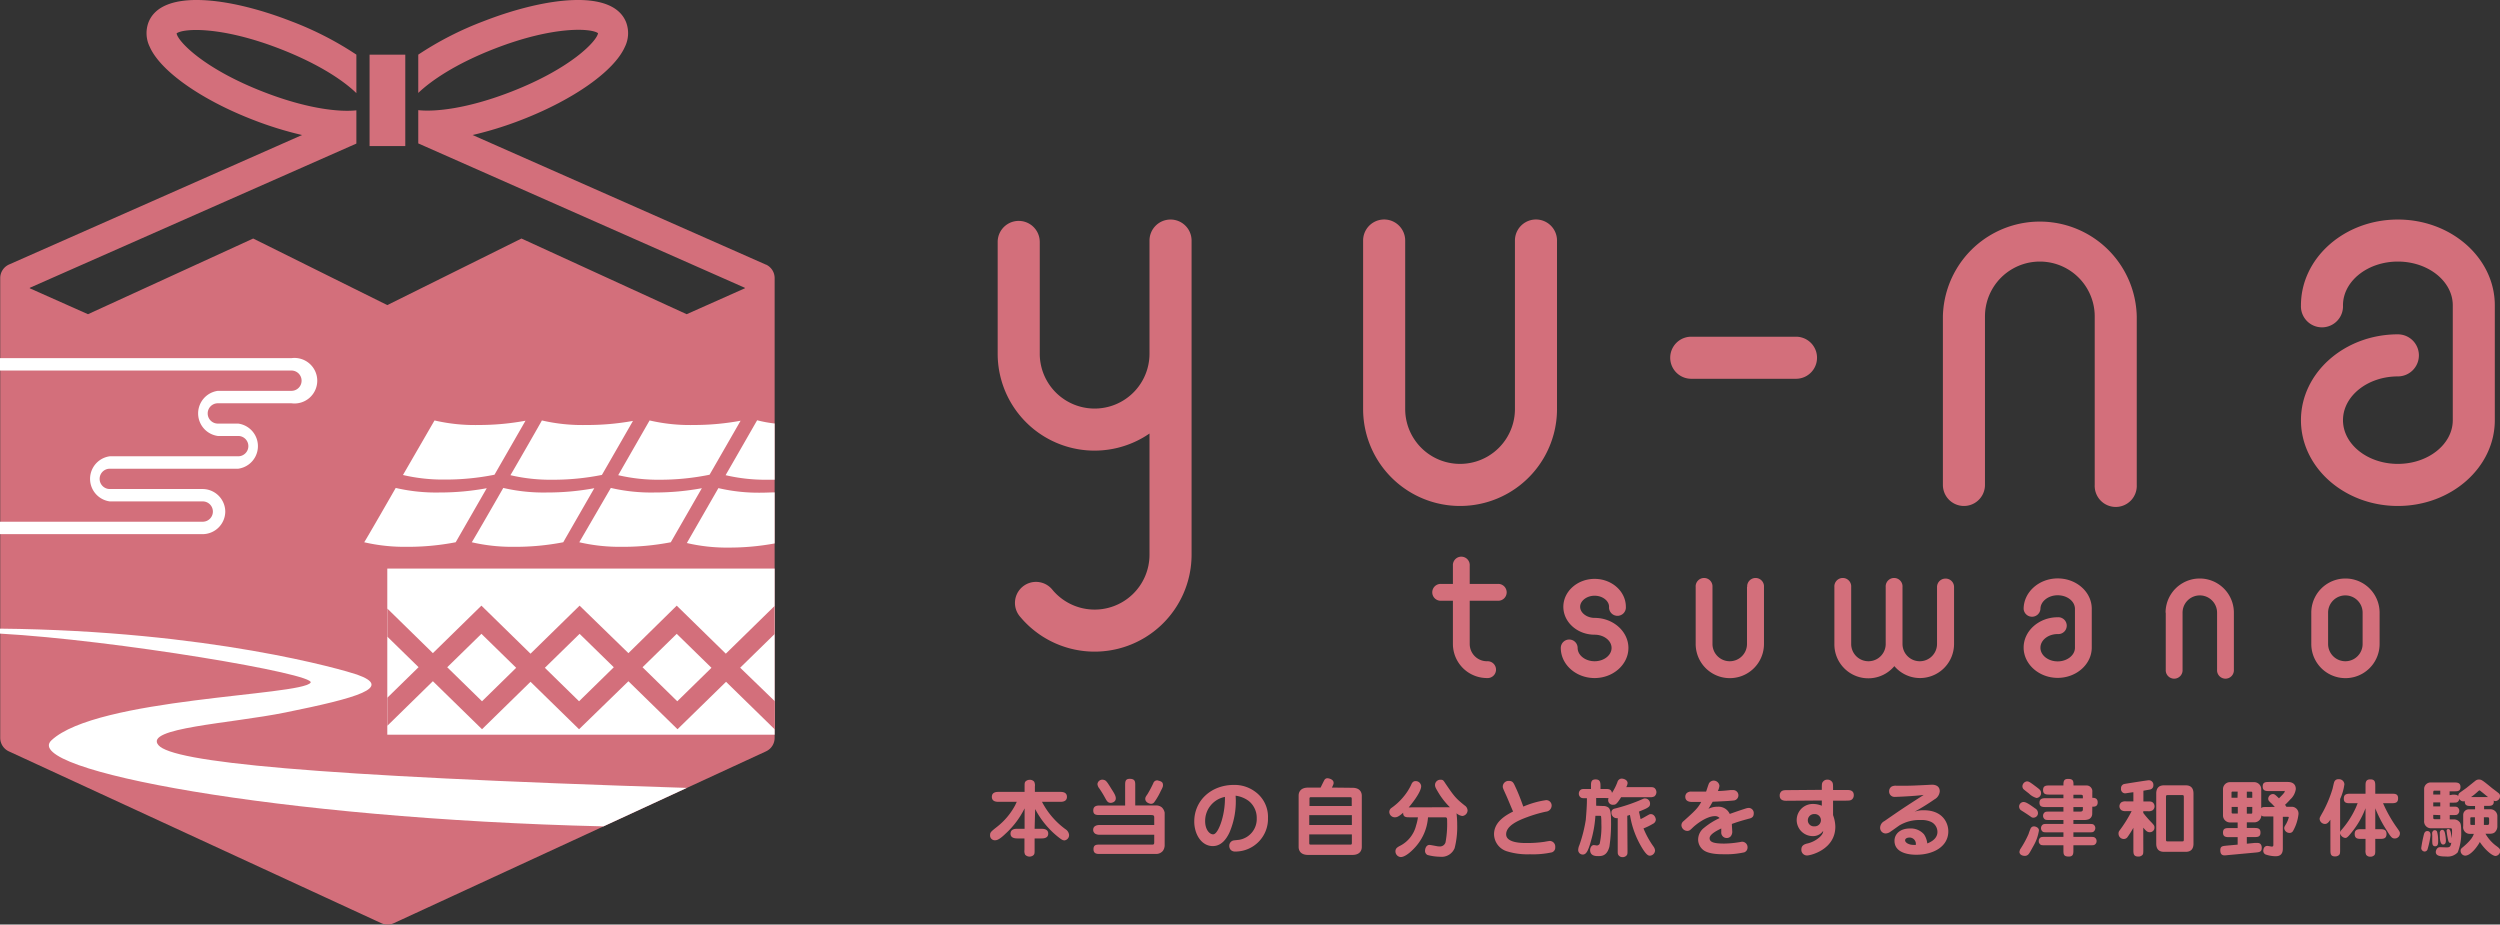 <svg xmlns="http://www.w3.org/2000/svg" viewBox="0 0 549 203.03"><rect x="0" y="0" width="549" height="203.03" fill="#333333" stroke="none"/><defs><style>.cls-1{fill:#d36f7b;}.cls-2{fill:#fff;}</style></defs><title>アセット 1</title><g id="レイヤー_2" data-name="レイヤー 2"><g id="レイヤー_1-2" data-name="レイヤー 1"><path class="cls-1" d="M227.2,182h1.51c.74,0,1.48.2,1.48,1.07,0,1.05-1.13,1.05-1.48,1.05H227.2v2.52c0,.68,0,.94-.28,1.18a1.33,1.33,0,0,1-1.8-.13,1.87,1.87,0,0,1-.15-1.05v-2.52h-1.58c-.74,0-1.48-.21-1.48-1.05,0-1.07,1.14-1.07,1.48-1.07H225v-4.48A18.69,18.69,0,0,1,220.9,183c-.68.65-1.62,1.52-2.32,1.52a1.05,1.05,0,0,1-1.16-1.13c0-.61.22-.79,1.49-1.79a15,15,0,0,0,4-4.73c.11-.22.16-.35.37-.79h-4c-.37,0-1.47,0-1.47-1.09s1.1-1.09,1.47-1.09H225v-1.18c0-.7,0-.94.28-1.18a1.25,1.25,0,0,1,.83-.29,1.17,1.17,0,0,1,1,.42,1.87,1.87,0,0,1,.15,1.05v1.18h5.56c.39,0,1.48,0,1.48,1.09s-1.11,1.09-1.48,1.09h-4a17.29,17.29,0,0,0,5.14,6,1.7,1.7,0,0,1,.81,1.27,1.16,1.16,0,0,1-1,1.2c-.35,0-.59-.1-1.57-.89a19.15,19.15,0,0,1-4.88-6Z"/><path class="cls-1" d="M253.89,176.88a1.86,1.86,0,0,1,1.28.45,2.23,2.23,0,0,1,.59,1.12v7.09a2.17,2.17,0,0,1-.39,1.31,1.91,1.91,0,0,1-1.48.68H241.51c-.57,0-1.38,0-1.38-1.05s.76-1,1.38-1h11.32c.55,0,.64,0,.64-.61v-1.56h-12a1.87,1.87,0,0,1-.9-.19,1,1,0,0,1-.51-.88c0-.79.68-1.07,1.41-1.07h12V179.7c0-.57,0-.72-.83-.72H241.51c-.71,0-1.43,0-1.43-1s.77-1.09,1.43-1.09h5.57V172.5c0-.79,0-1.47,1-1.47,1.22,0,1.22.66,1.22,1.47v4.38Zm-9.78-3.57c.7,1.07.92,1.55.92,2,0,.86-.92,1-1.1,1-.67,0-.9-.46-1.2-1a23.16,23.16,0,0,0-1.33-2.18,1.72,1.72,0,0,1-.4-.95,1.08,1.08,0,0,1,1.31-.94C242.86,171.36,243,171.5,244.11,173.31Zm11.28-.9c0,.26,0,.39-.5,1.32a14.09,14.09,0,0,1-1.42,2.44.87.87,0,0,1-.72.35c-.22,0-1.25-.24-1.25-1.11,0-.31.15-.53.48-1a24.53,24.53,0,0,0,1.29-2.43.89.89,0,0,1,.92-.61C255,171.58,255.39,171.71,255.39,172.41Z"/><path class="cls-1" d="M270,182.8c-.74,1.58-1.87,3-3.67,3-2.51,0-4.07-2.63-4.07-5.38,0-4.69,3.79-8.05,8.68-8.05a7.57,7.57,0,0,1,4.78,1.55,6.8,6.8,0,0,1,2.73,5.73A7.17,7.17,0,0,1,271.3,187a1.36,1.36,0,0,1-1-.33,1.32,1.32,0,0,1-.35-.9,1.18,1.18,0,0,1,1-1.22l1.18-.13a4.62,4.62,0,0,0,3.85-4.71,4.76,4.76,0,0,0-1.8-3.85,6.34,6.34,0,0,0-2.84-1.13A17.43,17.43,0,0,1,270,182.8Zm-5.35-2.47c0,1.82.94,2.89,1.75,2.89s1.57-1.92,1.9-3.06A17.44,17.44,0,0,0,269,175,5.37,5.37,0,0,0,264.65,180.33Z"/><path class="cls-1" d="M297,173c1.72,0,2.05,1.09,2.05,1.73V186c0,.67-.35,1.74-2.05,1.74h-9.76c-1.73,0-2.06-1.09-2.06-1.74V174.69c0-.66.35-1.73,2.06-1.73H290c.13-.26.71-1.46.85-1.69a.76.76,0,0,1,.67-.37c.16,0,1.34.18,1.34,1,0,.2,0,.3-.37,1.05Zm-.16,4v-1.59c0-.33-.13-.35-.44-.35H288c-.29,0-.44,0-.44.35V177ZM287.51,179v2.17h9.36V179Zm0,4.24v1.89c0,.34.11.35.44.35h8.48c.29,0,.44,0,.44-.35v-1.89Z"/><path class="cls-1" d="M318.4,177.27a16.15,16.15,0,0,1-2.72-3.54c-.55-.9-.55-1.14-.55-1.38a1.17,1.17,0,0,1,1.25-1.12c.49,0,.59.13,1,.77,1.86,2.73,2.23,3.28,4.29,4.9a1.36,1.36,0,0,1,.61,1.07,1.26,1.26,0,0,1-1.16,1.22,2.42,2.42,0,0,1-1.27-.59,20.68,20.68,0,0,1,.15,2.59,18.66,18.66,0,0,1-.56,5.05,3.07,3.07,0,0,1-3.2,1.9,11,11,0,0,1-2.77-.39,1,1,0,0,1-.53-.95c0-.35.2-1.26,1-1.26.11,0,1.4.24,1.6.28a2.12,2.12,0,0,0,.5.05,1.27,1.27,0,0,0,1.4-.9,22.13,22.13,0,0,0,.35-4.6c0-.7,0-.89-.5-.89h-3.7a10.85,10.85,0,0,1-2.75,6.5c-.26.3-2,2.23-3.24,2.23a1.25,1.25,0,0,1-1.16-1.25c0-.64.4-.88.85-1.14a6.84,6.84,0,0,0,3.68-4.53,11.18,11.18,0,0,0,.41-1.81h-1.77c-.8,0-1.49,0-1.48-1-1.12,1-1.53,1-1.84,1a1.21,1.21,0,0,1-1.2-1.2,1.12,1.12,0,0,1,.39-.8,13.25,13.25,0,0,0,2.58-2.33,12.38,12.38,0,0,0,1.8-2.73c.15-.35.35-.89,1-.89a1.2,1.2,0,0,1,1.23,1.11c0,1.44-2.52,4.42-2.74,4.66Z"/><path class="cls-1" d="M330.77,174.69c-.76-1.68-.76-1.68-.76-2a1.26,1.26,0,0,1,1.36-1.2c.8,0,1,.39,1.42,1.33.67,1.4,1.2,2.86,1.73,4.31a19.46,19.46,0,0,1,5-1.42,1.18,1.18,0,0,1,1.22,1.2,1.36,1.36,0,0,1-1.26,1.33,29.43,29.43,0,0,0-4.05,1.18c-1.92.7-4.68,1.86-4.68,3.79s3.54,1.92,4.48,1.92a26.35,26.35,0,0,0,3.87-.26c.73-.13,1.14-.2,1.27-.2a1.24,1.24,0,0,1,1.16,1.36,1.09,1.09,0,0,1-.72,1.14,19.25,19.25,0,0,1-4.81.43,15.26,15.26,0,0,1-5-.63,4,4,0,0,1-2.91-3.76c0-2.82,2.73-4.25,4.18-5C331.74,177,331.25,175.76,330.77,174.69Z"/><path class="cls-1" d="M352.1,177a1.76,1.76,0,0,1,1.09.33c.57.4.6,1.84.6,3.52a34.86,34.86,0,0,1-.36,5.06c-.52,2-1.61,2.09-2.45,2.09-.54,0-1.79,0-1.79-1.35,0-.3.2-1.07.83-1.07.11,0,.59.09.68.09a.75.75,0,0,0,.59-.38,17.54,17.54,0,0,0,.37-4.46,12.14,12.14,0,0,0-.06-1.53c-.05-.15-.11-.15-.42-.15h-.83a24.94,24.94,0,0,1-.94,5.4c-.66,2.41-1.09,3.11-1.84,3.11a1,1,0,0,1-1-1,2.87,2.87,0,0,1,.27-1.09,31.26,31.26,0,0,0,1.4-5.54c.11-1.4.28-3.39.24-4.74h-.29c-.67,0-.92,0-1.2-.29a1,1,0,0,1-.28-.72,1.06,1.06,0,0,1,.41-.85c.24-.17.51-.17,1.07-.17h1.19v-.62c0-.78,0-1.48,1-1.48s1.09.61,1.09,1.48v.62h1.05c.7,0,1.32,0,1.47.87a12.43,12.43,0,0,0,1.2-2.39,1,1,0,0,1,.9-.76c.52,0,1.33.31,1.33,1a2.19,2.19,0,0,1-.3.87h5.16c.48,0,.91,0,1.16.31a1.22,1.22,0,0,1,.31.79,1.2,1.2,0,0,1-.44.93,1.79,1.79,0,0,1-1,.18H356c-1,1.64-1.29,1.66-1.69,1.66a1,1,0,0,1-1.15-1.07.91.91,0,0,1,.08-.41,2.78,2.78,0,0,1-.72,0h-2c0,.72,0,1.22,0,1.7Zm5.3,9.76c0,.72,0,.92-.29,1.18a1.14,1.14,0,0,1-.79.29,1.06,1.06,0,0,1-.9-.44c-.17-.22-.17-.44-.17-1v-7.13a1.18,1.18,0,0,1-1.38-1.18.84.84,0,0,1,.68-.9,37.34,37.34,0,0,0,5.25-1.71l1.22-.52a1.35,1.35,0,0,1,.33,0,1.1,1.1,0,0,1,1,1.15c0,.55-.3.71-.63.92s-.88.42-1.81.81c.06.25.32,1.4.36,1.64.07,0,.81-.39,1.08-.56.92-.51.92-.53,1.16-.53.78,0,1.11.85,1.11,1.23a1.09,1.09,0,0,1-.66.91,13,13,0,0,1-2.05,1,19.49,19.49,0,0,0,2.21,4,1.68,1.68,0,0,1,.33.88,1.21,1.21,0,0,1-1.14,1.11c-.37,0-.75-.24-1.49-1.35a20,20,0,0,1-2.58-6.08c-.11-.51-.24-1.08-.3-1.53a6,6,0,0,1-.59.19Z"/><path class="cls-1" d="M375.17,177.62a4.32,4.32,0,0,1,2-.46,2.7,2.7,0,0,1,2.68,1.58c2.49-.88,2.92-1,3.56-1.21a2.27,2.27,0,0,1,.65-.11,1.12,1.12,0,0,1,1.06,1.23c0,.72-.4,1-1.12,1.15-1.62.44-2.62.75-3.68,1.14,0,.55.07,1.07.07,1.49a1.58,1.58,0,0,1-.35,1.25,1.18,1.18,0,0,1-.85.35,1.2,1.2,0,0,1-1.2-1.31v-.79c-.95.46-2.56,1.27-2.56,2.14s.94,1.18,3.25,1.18a21.16,21.16,0,0,0,3.09-.28c.13,0,.68-.13.79-.13a1.21,1.21,0,0,1,1.2,1.27,1.11,1.11,0,0,1-.74,1.07,18.82,18.82,0,0,1-4.69.41c-.67,0-3.13,0-4.3-.94a2.93,2.93,0,0,1-1.12-2.29,3.28,3.28,0,0,1,1.33-2.59,15.28,15.28,0,0,1,3.39-2.12,1.31,1.31,0,0,0-1-.43c-1.84,0-4.05,1.72-4.83,2.45-.62.61-.81.8-1.3.8a1.32,1.32,0,0,1-1.26-1.24,1.17,1.17,0,0,1,.48-.92c2.38-2.14,3.12-2.8,3.87-4.2l-1.9,0c-.42,0-1.6,0-1.6-1.15a1.13,1.13,0,0,1,.33-.81,1.43,1.43,0,0,1,1.09-.31c1.45,0,1.86,0,3.15,0,.11-.28.51-1.59.64-1.83a1.22,1.22,0,0,1,1-.59,1.28,1.28,0,0,1,1.29,1.15,3.47,3.47,0,0,1-.35,1.14c.73,0,2.12-.13,2.78-.21l.57,0a1.15,1.15,0,0,1,.35,2.25c-.66.14-3.89.27-4.83.31C376,176.22,375.62,176.94,375.17,177.62Z"/><path class="cls-1" d="M400.07,173.16c0-1,0-1.27.35-1.6a1.15,1.15,0,0,1,.89-.35,1.2,1.2,0,0,1,1.05.55c.18.26.18.61.18,1.42v.3l3.11,0c.61,0,1.44.11,1.44,1.14a1.22,1.22,0,0,1-.31.85c-.34.35-.7.35-1.64.35l-2.6,0V179a7.75,7.75,0,0,1,.5,2.54c0,5-5.4,6.32-6.19,6.32a1.23,1.23,0,0,1-1.27-1.31c0-.92.68-1.12,1.1-1.27a6.23,6.23,0,0,0,2.89-1.42c.76-.7.78-1.12.8-1.4a2.69,2.69,0,0,1-2.32,1.15,3.53,3.53,0,1,1,.07-7.06,5,5,0,0,1,1.95.39v-1.15l-7.81.06c-.35,0-1.44,0-1.44-1.16a1.21,1.21,0,0,1,.32-.85c.31-.33.77-.33,1.64-.33l7.29-.06Zm-3.07,7a1.31,1.31,0,0,0,1.41,1.3,1.35,1.35,0,1,0,0-2.69A1.37,1.37,0,0,0,397,180.15Z"/><path class="cls-1" d="M422.44,177.93c4.29,0,5.41,2.91,5.41,4.61,0,3.5-3.48,5.16-7,5.16-.7,0-4.82,0-4.82-3.06,0-1.46,1.19-2.71,3.4-2.71a3.86,3.86,0,0,1,3.08,1.29,4.37,4.37,0,0,1,.72,2c1.66-.64,2.23-1.6,2.23-2.52a2.44,2.44,0,0,0-1.48-2.25,4.87,4.87,0,0,0-2.19-.37,8.48,8.48,0,0,0-4.71,1.2c-.32.22-1.59,1.14-1.87,1.31a1.89,1.89,0,0,1-1.12.44,1.23,1.23,0,0,1-1.21-1.31,1.68,1.68,0,0,1,.92-1.4c3.46-2.39,3.85-2.65,6.26-4.22l2.39-1.54c-2.33.31-6.24.44-6.39.44a1.18,1.18,0,0,1-1.21-1.22,1.21,1.21,0,0,1,.55-1.05,1.91,1.91,0,0,1,1.05-.18l1.8,0c1.48,0,2.95-.08,4.43-.15l1.56-.08c.28,0,1.73,0,1.73,1.46a2.22,2.22,0,0,1-1.17,1.77,48,48,0,0,1-4.39,2.72A5.49,5.49,0,0,1,422.44,177.93Zm-3.14,6c-.59,0-.94.28-.94.61,0,.5.83,1,1.87,1a2.86,2.86,0,0,0,.48,0A1.4,1.4,0,0,0,419.3,183.92Z"/><path class="cls-1" d="M446.5,179.56a.75.75,0,0,1-.5-.19c-1-.7-1.14-.77-2.23-1.47a1,1,0,0,1-.37-.78,1,1,0,0,1,.94-1c.48,0,1,.26,2.56,1.4a1.18,1.18,0,0,1,.63,1.2A1,1,0,0,1,446.5,179.56Zm-3,7.42a1.31,1.31,0,0,1,.14-.48,22,22,0,0,0,1.83-3.35,11.83,11.83,0,0,1,.48-1.27.82.82,0,0,1,.7-.41c.29,0,1.1.22,1.1.9a9.69,9.69,0,0,1-1.14,3.28c-.83,1.51-1.05,1.9-1.29,2.07a1.05,1.05,0,0,1-.81.22C444.4,187.94,443.46,187.86,443.46,187Zm3.72-11.74a4,4,0,0,1-1.68-1c-1.05-.81-1.18-.91-1.29-1.09a1.1,1.1,0,0,1-.13-.5,1.14,1.14,0,0,1,1-1.06c.38,0,.68.18,1.64.9,1.14.86,1.38,1,1.45,1.53A1.07,1.07,0,0,1,447.18,175.24Zm12.23,3.52a1.3,1.3,0,0,1-.79,1.16,2.93,2.93,0,0,1-1.09.15h-2.25v.87h3.36c.75,0,.94,0,1.19.25a.92.92,0,0,1,.26.67,1,1,0,0,1-.4.79c-.21.13-.46.13-1.05.13h-3.36v1h3.61c.76,0,.94,0,1.22.26a.88.88,0,0,1,.26.66.91.91,0,0,1-.42.79c-.19.13-.45.13-1.06.13h-3.61v1c0,.81,0,1.48-1,1.48-1.19,0-1.19-.52-1.19-1.48v-1h-3.95c-.77,0-1,0-1.21-.26a.81.81,0,0,1-.26-.66.9.9,0,0,1,.4-.79c.21-.13.46-.13,1.07-.13h3.95v-1h-3.45c-.77,0-1,0-1.22-.26a.91.91,0,0,1-.25-.66.94.94,0,0,1,.4-.79c.2-.13.46-.13,1.07-.13h3.45v-.87h-3c-.77,0-1,0-1.21-.26a.88.88,0,0,1-.26-.66.93.93,0,0,1,.4-.79c.21-.13.46-.13,1.07-.13h3v-1h-3.78c-.76,0-1.48,0-1.48-.95s.72-1,1.48-1h3.78v-.79h-3c-.75,0-1.47,0-1.47-1s.72-1,1.47-1h3c0-.77,0-1.44,1-1.44,1.21,0,1.21.52,1.21,1.44h2.88a1.26,1.26,0,0,1,1.25,1.42v1.29c.37,0,1.18,0,1.18,1s-.81.95-1.18.95Zm-2.05-3.7c0-.37,0-.53-.45-.53h-1.63v.79h2.08Zm-2.08,2.17v1h1.33c.37,0,.75,0,.75-.48v-.52Z"/><path class="cls-1" d="M470.67,186.59c0,.76,0,1-.26,1.22a1.18,1.18,0,0,1-.85.29c-1.07,0-1.07-.7-1.07-1.51v-4.81a20.82,20.82,0,0,1-1.34,2.11,1,1,0,0,1-.74.35,1.15,1.15,0,0,1-1.18-1.15,1,1,0,0,1,.17-.64,28.81,28.81,0,0,0,2.71-4.33h-1.2a1.72,1.72,0,0,1-1-.17,1.07,1.07,0,0,1-.48-.9,1.09,1.09,0,0,1,.48-.9,1.8,1.8,0,0,1,1-.17h1.58v-2c-.25,0-1.69.24-1.8.24a.93.93,0,0,1-.91-1.07.92.92,0,0,1,.8-1c.48-.09,5-.81,5.3-.81a1,1,0,0,1,1,1.09.91.91,0,0,1-.68.94l-1.51.27V176h1c.53,0,.84,0,1.12.28a1.12,1.12,0,0,1,.33.79,1.07,1.07,0,0,1-.48.9,1.71,1.71,0,0,1-1,.17h-1v.38a21.91,21.91,0,0,0,1.9,2.18c.44.5.56.62.56,1a1,1,0,0,1-1.06,1.05c-.52,0-.8-.29-1.4-1ZM480,172.46c1.16,0,1.69.66,1.69,1.81v11c0,1.13-.53,1.79-1.69,1.79h-4.79c-1.17,0-1.7-.66-1.7-1.79v-11c0-1.15.53-1.81,1.7-1.81Zm-4.35,11.72c0,.5,0,.59.4.59h3.12c.4,0,.4-.09.4-.59v-9c0-.48,0-.58-.4-.58h-3.12c-.4,0-.4.1-.4.58Z"/><path class="cls-1" d="M499.55,177.2c-.14-.15-.73-.79-.88-.9-.39-.36-.57-.52-.57-.93a1.09,1.09,0,0,1,1-1c.37,0,.55.15,1.36.94.56-.55,1.26-1.25,1.26-1.49s-.08-.1-.26-.1h-3.1c-.73,0-1.47,0-1.47-1s.66-1,1.47-1h4c1.25,0,1.8.63,1.8,1.55a3.75,3.75,0,0,1-1.23,2.3,14.36,14.36,0,0,1-1.14,1.17,3.51,3.51,0,0,1,.31.44h1a1.48,1.48,0,0,1,1.64,1.67,9.57,9.57,0,0,1-1.2,3.65.83.83,0,0,1-.74.41,1.15,1.15,0,0,1-1.18-1c0-.24,0-.31.43-1a6.44,6.44,0,0,0,.57-1.41c0-.11-.13-.13-.2-.13h-1.11v7c0,1.16-.57,1.66-1.56,1.66a6.93,6.93,0,0,1-2.24-.39.86.86,0,0,1-.49-.79c0-.76.46-1.09.86-1.09.17,0,.87.15,1,.15.31,0,.35-.13.35-.47V179.3H497.8c-.79,0-.94,0-1.21-.24a1.55,1.55,0,0,1-1.57,1.53H493.4v1.23h1.53c.76,0,1.47,0,1.47,1s-.64,1-1.47,1H493.4v1.46l1.71-.17a5.78,5.78,0,0,1,.63,0c.85,0,.94.7.94,1.11,0,.87-.55.92-1.38,1l-6.16.57a4.44,4.44,0,0,1-.62.05c-.52,0-.94-.22-.94-1.14s.55-.9,1.38-1l2.43-.22v-1.64h-1.75c-.74,0-1.47,0-1.47-1s.66-1,1.47-1h1.75v-1.23h-1.66a1.55,1.55,0,0,1-1.56-1.48v-5.89a1.54,1.54,0,0,1,1.56-1.48H495a1.56,1.56,0,0,1,1.57,1.48v4.23c.24-.25.48-.25,1.21-.25Zm-8.16-3.37h-1c-.28,0-.35,0-.35.35v1h1.32Zm-1.32,3.37v1.12c0,.26,0,.33.35.33h1V177.2Zm4.53-2v-1c0-.28,0-.35-.35-.35h-.85v1.34Zm-1.2,3.48h.85c.27,0,.35,0,.35-.33V177.2h-1.2Z"/><path class="cls-1" d="M511.75,180c-.46.7-.76.94-1.2.94a1.19,1.19,0,0,1-1.16-1.1c0-.26,0-.26.81-1.7a26.74,26.74,0,0,0,2.05-5c.31-1.38.33-1.43.46-1.63a.9.9,0,0,1,.83-.39,1.17,1.17,0,0,1,1.29,1.11,11.59,11.59,0,0,1-.94,3.24v7.35a.88.88,0,0,1,.24-.5,19.81,19.81,0,0,0,3.07-4.66c.19-.37.24-.54.54-1.27h-1.55c-.77,0-1.49,0-1.49-1s.61-1.09,1.49-1.09h3.28v-1.63c0-.82,0-1.52,1.07-1.52s1.07.7,1.07,1.52v1.63h3.53c.78,0,1.48,0,1.48,1s-.59,1.09-1.48,1.09h-1.82a29.76,29.76,0,0,0,2.78,5c.87,1.23.92,1.29.92,1.65a1.11,1.11,0,0,1-1.1,1.09c-.56,0-.8-.15-1.79-1.77a27.89,27.89,0,0,1-2.52-4.86v4.59h1c.7,0,1.47,0,1.47,1.06s-.77,1.07-1.47,1.07h-1v2.4c0,.64,0,1-.24,1.21a1.17,1.17,0,0,1-.83.3,1.1,1.1,0,0,1-.94-.42,2.25,2.25,0,0,1-.13-1.09v-2.4h-.9c-.72,0-1.48,0-1.48-1.07s.76-1.06,1.48-1.06h.9v-4.61a18.84,18.84,0,0,1-3.23,5.53c-.79,1-1,1-1.25,1a1.33,1.33,0,0,1-1.1-1v3.55c0,.68,0,1-.26,1.22a1.23,1.23,0,0,1-.87.29c-1,0-1-.66-1-1.51Z"/><path class="cls-1" d="M532.31,183.17c.05-.19.22-.67.72-.67s.72.32.72.94a18.89,18.89,0,0,1-.7,3.19.74.74,0,0,1-.58.37.79.79,0,0,1-.77-.76A26.89,26.89,0,0,1,532.31,183.17Zm6.26-8.66c.81,0,1,0,1.27.33a.87.87,0,0,1,.35-.78l1.4-1,2-1.6a1.28,1.28,0,0,1,.76-.28c.55,0,.77.13,2.76,1.77.26.22,1.57,1.18,1.7,1.33a.78.78,0,0,1,.2.57,1.09,1.09,0,0,1-1,1.07,1.18,1.18,0,0,1-.42-.11,1,1,0,0,1,0,.6c-.22.56-.64.56-1.41.56h-.67v.75h1.26a1.52,1.52,0,0,1,1.65,1.4v2.4a1.66,1.66,0,0,1-.35,1c-.16.24-.44.57-1.34.57h-.92a8.54,8.54,0,0,0,2.34,2.65c.86.61.9.85.9,1.09a1.15,1.15,0,0,1-1,1.14c-.9,0-2.61-1.71-3.48-3.07-.52,1-2,3-3.22,3a1.06,1.06,0,0,1-1-1.12c0-.26.09-.41.41-.67,2-1.67,2.3-2.45,2.5-3h-.81a1.45,1.45,0,0,1-1.53-1.69v-2.51a1.23,1.23,0,0,1,1.16-1.18h1.44V177h-.77c-.79,0-1.53,0-1.48-1.07a1.08,1.08,0,0,1-.29.05,1,1,0,0,1-.92-.57.79.79,0,0,1-.26.59c-.24.26-.46.26-1.22.26h-.62v.88h.62c.78,0,1,0,1.22.26a.9.9,0,0,1,.26.66,1,1,0,0,1-.41.8c-.2.13-.46.13-1.07.13h-.62v.95H539a1.58,1.58,0,0,1,1,.45c.35.34.48.6.48,2.24a11.37,11.37,0,0,1-.76,4.54,3,3,0,0,1-2.5.92c-1.4,0-2.32-.15-2.32-1,0-.28.22-1.05.94-1.05l1.34.05c.61,0,1,0,1.12-1.07a.32.32,0,0,1-.22.09c-.24,0-.38-.31-.42-.42a16.14,16.14,0,0,1-.39-2.25.36.36,0,0,1,.41-.38c.37,0,.51.57.62,1.36l.12.68c0-.29.05-.92.05-1.49,0-.39,0-.72-.26-.72H533.8a1.5,1.5,0,0,1-1.46-1.67v-7.08a1.45,1.45,0,0,1,1.57-1.31h4.94c.73,0,1.47,0,1.47,1s-.74.94-1.47.94h-.92v.85Zm-4.31,8a.55.55,0,0,1,.91.09,7.38,7.38,0,0,1,.25,2.12c0,.44,0,1.12-.64,1.12s-.63-.6-.65-.88,0-1.2,0-1.4C534.08,182.83,534.08,182.74,534.26,182.54Zm1.62-8.88h-1.23c-.2,0-.31,0-.31.44v.41h1.54Zm-1.54,2.58v.88h1.54v-.88Zm0,2.73v.53c0,.26,0,.42.31.42h1.23V179Zm1.43,3.83s.11-.54.52-.54.53.35.64.8a9.54,9.54,0,0,1,.19,1.53c0,.22,0,.9-.61.9s-.72-1.11-.72-1.66Zm7.72-3.3h-.7c-.22,0-.31,0-.31.3v1.12c0,.26.16.26.28.26h.73Zm2.88-4.44c-.21-.15-1-.83-1.53-1.23a1.67,1.67,0,0,0-.32-.24c-.07,0-.2.11-.26.14a13,13,0,0,1-1.62,1.33Zm-.06,6.12c.26,0,.3-.3.3-.39v-.85c0-.27,0-.44-.37-.44h-.78v1.68Z"/><path class="cls-1" d="M426.66,69.49v37a4.62,4.62,0,0,0,9.24,0v-37a12.05,12.05,0,0,1,24.1,0v37a4.62,4.62,0,1,0,9.23,0v-37a21.29,21.29,0,0,0-42.57,0Z"/><path class="cls-1" d="M332.68,52.82v37a12.05,12.05,0,1,1-24.1,0v-37a4.62,4.62,0,0,0-9.24,0v37a21.29,21.29,0,1,0,42.58,0v-37a4.62,4.62,0,0,0-9.24,0Z"/><path class="cls-1" d="M371.4,73.94a4.62,4.62,0,0,0,0,9.24h23a4.62,4.62,0,0,0,0-9.24Z"/><path class="cls-1" d="M257.05,48.21a4.62,4.62,0,0,0-4.62,4.62V77.67a12.05,12.05,0,1,1-24.1,0V53.13a4.62,4.62,0,0,0-9.24,0V77.67A21.27,21.27,0,0,0,252.43,95.2v26.61a12.05,12.05,0,0,1-21.29,7.74,4.62,4.62,0,1,0-7.08,5.93,21.29,21.29,0,0,0,37.61-13.67v-69A4.62,4.62,0,0,0,257.05,48.21Z"/><path class="cls-1" d="M505.29,67.05a4.62,4.62,0,1,0,9.23,0c0-5.3,5.41-9.61,12.05-9.61s12.06,4.31,12.06,9.61V92.27c0,5.29-5.41,9.6-12.06,9.6s-12.05-4.31-12.05-9.6,5.41-9.61,12.05-9.61a4.62,4.62,0,1,0,0-9.24c-11.73,0-21.28,8.46-21.28,18.85s9.55,18.84,21.28,18.84,21.29-8.45,21.29-18.84V67.05c0-10.39-9.55-18.84-21.29-18.84S505.29,56.66,505.29,67.05Z"/><path class="cls-1" d="M475.6,134.54v12.51a1.85,1.85,0,1,0,3.69,0V134.54a3.79,3.79,0,0,1,7.58,0v12.51a1.85,1.85,0,1,0,3.69,0V134.54a7.48,7.48,0,0,0-15,0Z"/><path class="cls-1" d="M383.64,128.91v12.51a3.79,3.79,0,0,1-7.58,0V128.91a1.85,1.85,0,1,0-3.69,0v12.51a7.48,7.48,0,1,0,15,0V128.91a1.85,1.85,0,1,0-3.69,0Z"/><path class="cls-1" d="M427.22,127.06a1.85,1.85,0,0,0-1.85,1.85v12.51a3.79,3.79,0,0,1-7.58,0V128.91a1.85,1.85,0,1,0-3.69,0v12.51a3.79,3.79,0,0,1-7.58,0V128.91a1.85,1.85,0,1,0-3.69,0v12.51A7.45,7.45,0,0,0,416,146.28a7.41,7.41,0,0,0,5.63,2.62,7.49,7.49,0,0,0,7.48-7.48V128.91A1.84,1.84,0,0,0,427.22,127.06Z"/><path class="cls-1" d="M328.88,128.23h-6.13v-4a1.85,1.85,0,1,0-3.69,0v4h-2.55a1.85,1.85,0,1,0,0,3.69h2.55v9.5a7.49,7.49,0,0,0,7.48,7.48,1.85,1.85,0,1,0,0-3.69,3.79,3.79,0,0,1-3.79-3.79v-9.5h6.13a1.85,1.85,0,1,0,0-3.69Z"/><path class="cls-1" d="M507.56,134.54v6.88a7.48,7.48,0,0,0,15,0v-6.88a7.48,7.48,0,0,0-15,0Zm3.69,0a3.79,3.79,0,0,1,7.58,0v6.88a3.79,3.79,0,0,1-7.58,0Z"/><path class="cls-1" d="M444.39,133.72a1.85,1.85,0,0,0,3.69,0c0-1.64,1.7-3,3.79-3s3.79,1.32,3.79,3v8.52c0,1.64-1.7,3-3.79,3s-3.79-1.33-3.79-3,1.7-3,3.79-3a1.85,1.85,0,1,0,0-3.69c-4.12,0-7.48,3-7.48,6.65s3.36,6.66,7.48,6.66,7.48-3,7.48-6.66v-8.52c0-3.67-3.35-6.66-7.48-6.66S444.39,130.05,444.39,133.72Z"/><path class="cls-1" d="M343.31,133.25c0,3.38,3.08,6.13,6.87,6.13,2.05,0,3.72,1.31,3.72,2.91s-1.67,2.92-3.72,2.92-3.73-1.31-3.73-2.92a1.85,1.85,0,0,0-3.7,0c0,3.64,3.33,6.61,7.43,6.61s7.42-3,7.42-6.61-3.33-6.6-7.42-6.6c-1.72,0-3.18-1.12-3.18-2.44s1.46-2.43,3.18-2.43,3.17,1.11,3.17,2.43a1.85,1.85,0,1,0,3.69,0c0-3.38-3.08-6.13-6.86-6.13S343.31,129.87,343.31,133.25Z"/><path class="cls-1" d="M89,12H81.16V32.07H89Zm79.21,46.12L103.78,29.65a78.51,78.51,0,0,0,10.85-3.37c11.4-4.43,20.27-10.71,22.6-16a6.78,6.78,0,0,0,.28-5.35c-2.9-7.47-17.81-5.53-31.29-.28A71.49,71.49,0,0,0,91.85,12v8.41c2.79-2.67,8.17-6.38,16.74-9.71,13-5.06,21.28-4.52,22.74-3.41-.28,1.77-6,7.77-19.07,12.85-9.8,3.81-16.87,4.44-20.41,4.05v7.3L163.57,63.2v.11L150.79,69,114.51,52.38,85.05,67,55.6,52.38,19.32,69,6.54,63.31V63.2L78.26,31.53v-7.3c-3.54.39-10.61-.24-20.4-4.05C44.77,15.1,39.06,9.1,38.78,7.33c1.45-1.11,9.71-1.65,22.74,3.41,8.56,3.33,13.95,7,16.74,9.71V12A71.67,71.67,0,0,0,63.9,4.65C50.41-.6,35.5-2.54,32.6,4.93a6.78,6.78,0,0,0,.28,5.35c2.33,5.29,11.2,11.57,22.61,16a78.39,78.39,0,0,0,10.84,3.37L2,58.08a3.26,3.26,0,0,0-1.95,3V162a3.26,3.26,0,0,0,1.9,3l81.78,37.73a3.3,3.3,0,0,0,2.75,0L168.21,165a3.26,3.26,0,0,0,1.9-3v-101A3.26,3.26,0,0,0,168.16,58.08Z"/><path class="cls-2" d="M34.81,163.65c-3.35-3.82,15.78-4.74,27.86-7.19,15.81-3.21,23.79-5.47,15.74-8.32-2.93-1-32.29-9.64-78.41-10.09v1.09c25.17,1.4,69.63,8.87,68.2,10.78-2.18,2.89-46.91,3.31-56.9,12.65-6.89,6.45,49.56,17.21,121.22,18.9l18.3-8.45C67.45,170.38,38,167.33,34.81,163.65Z"/><path class="cls-2" d="M49.47,112.39a5,5,0,0,0-4.95-5H24.11a2.23,2.23,0,0,1,0-4.46h28.2a5,5,0,0,0,0-9.91H47.84a2.23,2.23,0,0,1,0-4.46H64a5,5,0,1,0,0-9.91H0v2.72H64a2.23,2.23,0,0,1,0,4.46H47.84a5,5,0,0,0,0,9.91h4.47a2.23,2.23,0,0,1,0,4.46H24.11a5,5,0,0,0,0,9.91H44.52a2.23,2.23,0,0,1,0,4.46H0v2.73H44.52A5,5,0,0,0,49.47,112.39Z"/><rect class="cls-2" x="85.05" y="124.86" width="85.06" height="36.48"/><path class="cls-2" d="M95.42,92.33a38.85,38.85,0,0,0,9.65,1,56.18,56.18,0,0,0,10.33-.94l-6.81,11.86a54.38,54.38,0,0,1-10.87,1.06,38.57,38.57,0,0,1-9.23-1Z"/><path class="cls-2" d="M119,92.33a39,39,0,0,0,9.66,1A56.18,56.18,0,0,0,139,92.43c-.76,1.33-6.63,11.55-6.82,11.86a54.21,54.21,0,0,1-10.86,1.06,38.57,38.57,0,0,1-9.23-1C112.6,103.54,118.75,92.83,119,92.33Z"/><path class="cls-2" d="M142.65,92.33a39,39,0,0,0,9.66,1h0a56.18,56.18,0,0,0,10.33-.94c-.77,1.33-6.63,11.55-6.82,11.86A54.28,54.28,0,0,1,145,105.35a38.71,38.71,0,0,1-9.24-1C136.22,103.54,142.37,92.83,142.65,92.33Z"/><path class="cls-2" d="M86.9,107.15a38.94,38.94,0,0,0,9.66,1,56.18,56.18,0,0,0,10.33-.94l-6.82,11.87a55,55,0,0,1-10.86,1,39,39,0,0,1-9.23-1C80.47,118.36,86.62,107.65,86.9,107.15Z"/><path class="cls-2" d="M110.52,107.15a38.94,38.94,0,0,0,9.66,1,56.18,56.18,0,0,0,10.33-.94c-.77,1.33-6.64,11.55-6.82,11.87a55,55,0,0,1-10.86,1,39,39,0,0,1-9.23-1C104.09,118.36,110.24,107.65,110.52,107.15Z"/><path class="cls-2" d="M134.14,107.15a38.94,38.94,0,0,0,9.66,1,56.26,56.26,0,0,0,10.33-.94c-.77,1.33-6.64,11.55-6.82,11.87a55,55,0,0,1-10.86,1,39.17,39.17,0,0,1-9.24-1Z"/><path class="cls-2" d="M170.11,108.13c-.89,0-1.79.06-2.69.06a38.94,38.94,0,0,1-9.66-1l-6.93,12.06a38.57,38.57,0,0,0,9.23,1,54.89,54.89,0,0,0,10.05-.91Z"/><path class="cls-2" d="M170.11,93a27.28,27.28,0,0,1-3.84-.71c-.29.5-6.43,11.21-6.93,12.06a38.6,38.6,0,0,0,9.24,1c.51,0,1,0,1.53,0Z"/><path class="cls-1" d="M162.54,146.63l7.57-7.4v-6.17l-10.72,10.49L148.61,133,138,143.43,127.28,133,116.5,143.55,105.72,133l-1.58,1.54-9.08,8.89-10-9.79v6.17l6.86,6.7-6.86,6.71v6.16l10-9.79,10.79,10.55,10.65-10.42,10.66,10.42L138,149.6c5.4,5.29,10.78,10.54,10.78,10.54l10.66-10.42,10.72,10.48V154ZM105.85,154l-7.64-7.47,7.51-7.34,7.63,7.46Zm21.31,0-7.51-7.35,7.63-7.46,7.51,7.34Zm21.57,0-7.63-7.47,7.51-7.34,7.63,7.46Z"/></g></g></svg>